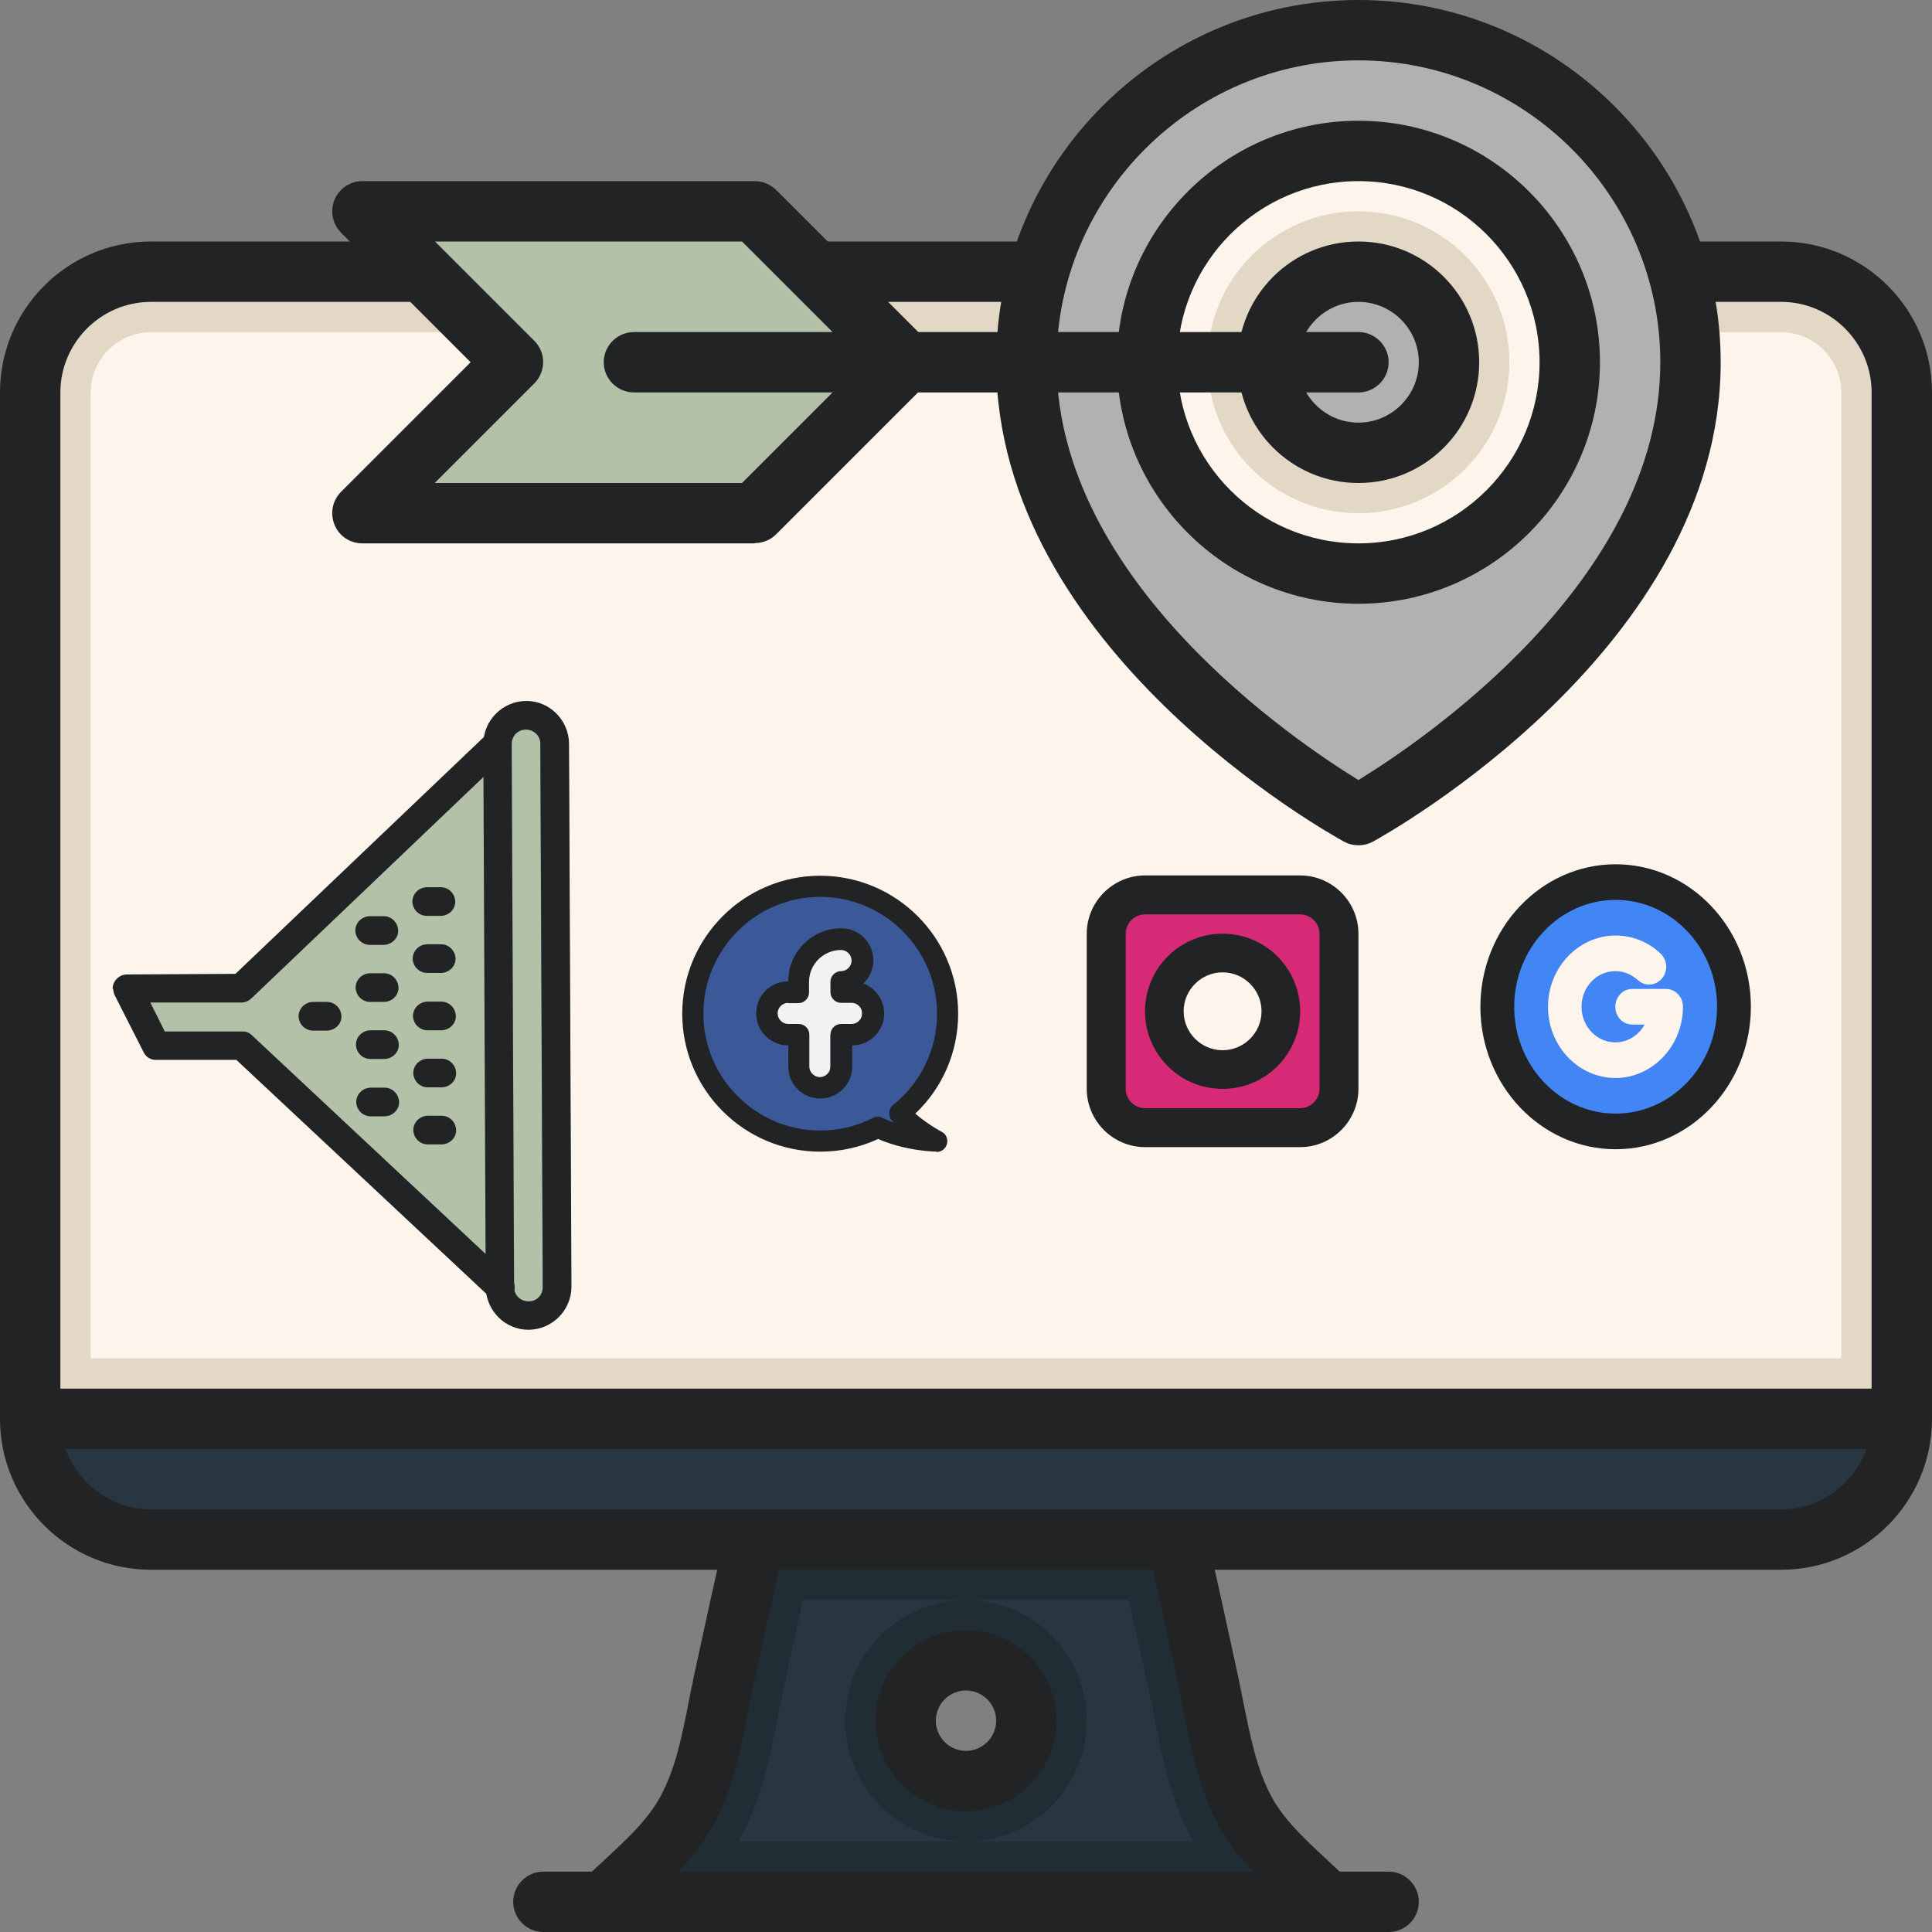 <?xml version="1.0" encoding="UTF-8"?>
<svg xmlns="http://www.w3.org/2000/svg" id="Ebene_2" viewBox="0 0 64 64">
  <rect x="0" y="0" width="64" height="64" fill="#808080" stroke="none"/>
  <defs>
    <style>.cls-1{fill:#f2f2f2;}.cls-2{fill:#e3d7c5;}.cls-3{fill:#fdf5eb;}.cls-4{fill:#b3c1a8;}.cls-5{fill:#b1b1b1;}.cls-6{fill:#d62976;}.cls-7{fill:#222325;}.cls-8{fill:#202d35;}.cls-9{fill:#4285f4;}.cls-10{fill:#3b5998;}.cls-11{fill:#33a6a6;}.cls-12{fill:#273640;}</style>
  </defs>
  <g id="_29-filter">
    <g>
      <g>
        <path class="cls-12" d="m41.23,59.95c-.7-1.31-.9-2.85-1.21-4.29-.34-1.55-.68-3.11-1.03-4.66h-14c-.35,1.55-.69,3.11-1.03,4.66-.31,1.44-.51,2.98-1.21,4.29-.65,1.22-1.8,2.09-2.77,3.05h24c-.96-.96-2.11-1.83-2.77-3.05Zm-9.23-.95c-1.1,0-2-.9-2-2s.9-2,2-2,2,.9,2,2-.9,2-2,2Z"></path>
        <path class="cls-8" d="m32,53c-2.21,0-4,1.79-4,4s1.79,4,4,4,4-1.79,4-4-1.79-4-4-4Zm0,6c-1.1,0-2-.9-2-2s.9-2,2-2,2,.9,2,2-.9,2-2,2Zm0-6c-2.21,0-4,1.79-4,4s1.79,4,4,4,4-1.79,4-4-1.79-4-4-4Zm0,6c-1.1,0-2-.9-2-2s.9-2,2-2,2,.9,2,2-.9,2-2,2Zm9.23.95c-.7-1.31-.89-2.85-1.2-4.29-.34-1.55-.68-3.11-1.03-4.66h-14c-.35,1.55-.69,3.11-1.03,4.66-.31,1.44-.5,2.98-1.2,4.29-.66,1.22-1.81,2.09-2.77,3.05h24c-.96-.96-2.11-1.83-2.77-3.05Zm-16.76,1.05s.04-.07.06-.11c.7-1.31.98-2.73,1.23-3.98.05-.28.11-.55.17-.83.22-1.03.45-2.05.67-3.08h10.8c.22,1.03.45,2.05.67,3.08.06.28.12.55.17.83.25,1.25.53,2.67,1.23,3.98.02.04.04.07.06.11h-15.06Zm11.53-4c0-2.21-1.79-4-4-4s-4,1.79-4,4,1.79,4,4,4,4-1.79,4-4Zm-4,2c-1.1,0-2-.9-2-2s.9-2,2-2,2,.9,2,2-.9,2-2,2Zm0-6c-2.21,0-4,1.79-4,4s1.79,4,4,4,4-1.79,4-4-1.79-4-4-4Zm0,6c-1.1,0-2-.9-2-2s.9-2,2-2,2,.9,2,2-.9,2-2,2Z"></path>
      </g>
      <g>
        <g>
          <rect class="cls-3" x="1" y="9" width="62" height="42" rx="4" ry="4"></rect>
          <path class="cls-2" d="m59,9H5c-2.21,0-4,1.79-4,4v34c0,2.21,1.79,4,4,4h54c2.21,0,4-1.79,4-4V13c0-2.21-1.79-4-4-4Zm2,38c0,1.1-.9,2-2,2H5c-1.1,0-2-.9-2-2V13c0-1.1.9-2,2-2h54c1.1,0,2,.9,2,2v34Z"></path>
        </g>
        <path class="cls-2" d="m59,9H5c-2.21,0-4,1.79-4,4v34c0,2.21,1.79,4,4,4h54c2.21,0,4-1.79,4-4V13c0-2.21-1.79-4-4-4Zm2,36H3V13c0-1.1.9-2,2-2h54c1.1,0,2,.9,2,2v32Z"></path>
        <path class="cls-12" d="m63,47c0,2.21-1.79,4-4,4H5c-2.21,0-4-1.79-4-4h62Z"></path>
      </g>
      <path class="cls-5" d="m56,12c0,9-11,15-11,15,0,0-11-6-11-15,0-6.08,4.92-11,11-11s11,4.92,11,11Z"></path>
      <circle class="cls-5" cx="45" cy="12" r="9"></circle>
      <circle class="cls-3" cx="45" cy="12" r="7"></circle>
      <circle class="cls-2" cx="45" cy="12" r="5"></circle>
      <circle class="cls-5" cx="45" cy="12" r="3"></circle>
      <polygon class="cls-4" points="30 12 25 17 12 17 17 12 12 7 25 7 30 12"></polygon>
      <polygon class="cls-4" points="30 12 25 17 12 17 17 12 30 12"></polygon>
      <path class="cls-7" d="m59,52H5c-2.76,0-5-2.24-5-5V13c0-2.76,2.24-5,5-5h9v2H5c-1.65,0-3,1.35-3,3v34c0,1.65,1.35,3,3,3h54c1.65,0,3-1.35,3-3V13c0-1.65-1.35-3-3-3h-3v-2h3c2.76,0,5,2.24,5,5v34c0,2.76-2.24,5-5,5Z"></path>
      <rect class="cls-7" x="27" y="8" width="7" height="2"></rect>
      <rect class="cls-7" x="1" y="46" width="62" height="2"></rect>
      <path class="cls-7" d="m46,64h-28c-.55,0-1-.45-1-1s.45-1,1-1h28c.55,0,1,.45,1,1s-.45,1-1,1Z"></path>
      <path class="cls-7" d="m20.71,63.71l-1.41-1.41c.25-.25.51-.49.77-.73.72-.67,1.41-1.31,1.82-2.08.49-.92.71-2,.93-3.15.06-.3.12-.59.18-.88.31-1.43.62-2.85.94-4.28l.09-.39,1.95.43-.09.39c-.32,1.42-.63,2.84-.94,4.26-.06.28-.12.56-.17.85-.24,1.24-.5,2.52-1.13,3.7-.57,1.07-1.41,1.85-2.22,2.6-.24.23-.49.45-.72.68Z"></path>
      <path class="cls-7" d="m43.29,63.71c-.23-.23-.47-.46-.72-.68-.81-.76-1.66-1.54-2.22-2.6-.63-1.18-.88-2.46-1.13-3.7-.06-.29-.11-.57-.17-.85-.31-1.42-.62-2.84-.94-4.26l-.09-.39,1.95-.43.09.39c.32,1.42.63,2.85.94,4.28.06.29.12.58.18.88.23,1.14.44,2.23.93,3.15.41.77,1.1,1.41,1.82,2.08.26.24.52.49.77.73l-1.41,1.41Z"></path>
      <path class="cls-7" d="m32,60c-1.65,0-3-1.35-3-3s1.35-3,3-3,3,1.35,3,3-1.35,3-3,3Zm0-4c-.55,0-1,.45-1,1s.45,1,1,1,1-.45,1-1-.45-1-1-1Z"></path>
      <path class="cls-7" d="m45,28c-.17,0-.33-.04-.48-.12-.47-.26-11.52-6.39-11.52-15.88,0-6.62,5.38-12,12-12s12,5.38,12,12c0,9.48-11.05,15.62-11.52,15.88-.15.08-.31.12-.48.12Zm0-26c-5.51,0-10,4.49-10,10,0,7.26,7.95,12.58,10,13.84,2.05-1.26,10-6.58,10-13.84,0-5.51-4.49-10-10-10Z"></path>
      <path class="cls-7" d="m45,20c-4.41,0-8-3.59-8-8s3.59-8,8-8,8,3.59,8,8-3.59,8-8,8Zm0-14c-3.31,0-6,2.69-6,6s2.69,6,6,6,6-2.69,6-6-2.69-6-6-6Z"></path>
      <path class="cls-7" d="m45,16c-2.21,0-4-1.79-4-4s1.79-4,4-4,4,1.79,4,4-1.79,4-4,4Zm0-6c-1.1,0-2,.9-2,2s.9,2,2,2,2-.9,2-2-.9-2-2-2Z"></path>
      <path class="cls-7" d="m45,13h-24c-.55,0-1-.45-1-1s.45-1,1-1h24c.55,0,1,.45,1,1s-.45,1-1,1Z"></path>
      <path class="cls-7" d="m25,18h-13c-.4,0-.77-.24-.92-.62s-.07-.8.22-1.09l4.29-4.29-4.29-4.29c-.29-.29-.37-.72-.22-1.09s.52-.62.92-.62h13c.27,0,.52.11.71.29l5,5c.39.39.39,1.02,0,1.41l-5,5c-.19.19-.44.29-.71.29Zm-10.59-2h10.17l4-4-4-4h-10.17l3.29,3.29c.39.39.39,1.02,0,1.41l-3.29,3.29Z"></path>
      <g>
        <g>
          <path class="cls-10" d="m29.8,36.87c.97-.77,1.59-1.96,1.59-3.3,0-2.33-1.89-4.22-4.22-4.22s-4.22,1.89-4.22,4.22,1.89,4.22,4.22,4.22c.69,0,1.34-.17,1.91-.46.95.46,1.96.46,1.96.46,0,0-.7-.35-1.23-.93Z"></path>
          <path class="cls-10" d="m31.39,33.57c0-2.33-1.89-4.22-4.22-4.22s-4.22,1.89-4.22,4.22,1.89,4.22,4.22,4.22c.69,0,1.34-.17,1.91-.46.95.46,1.96.46,1.96.46,0,0-.7-.35-1.23-.93.97-.77,1.59-1.96,1.59-3.3Zm-2.03,2.74c-.1.08-.18.19-.22.32-.13-.01-.26.01-.38.07-.5.25-1.03.38-1.59.38-1.94,0-3.52-1.58-3.52-3.52s1.58-3.52,3.52-3.52,3.52,1.58,3.52,3.52c0,1.07-.48,2.07-1.32,2.74Z"></path>
        </g>
        <path class="cls-1" d="m27.87,32.87h-.35v-.35c.39,0,.7-.32.7-.7s-.32-.7-.7-.7c-.78,0-1.41.63-1.41,1.41v.35h-.35c-.39,0-.7.32-.7.7s.32.7.7.7h.35v1.06c0,.39.32.7.7.7s.7-.32.7-.7v-1.06h.35c.39,0,.7-.32.7-.7s-.32-.7-.7-.7Z"></path>
        <path class="cls-7" d="m31.04,38.15s-.99,0-1.95-.42c-.61.28-1.25.42-1.92.42-2.52,0-4.57-2.05-4.57-4.57s2.05-4.57,4.57-4.57,4.57,2.05,4.57,4.57c0,1.26-.51,2.45-1.42,3.31.43.37.87.6.87.6.15.07.22.24.18.4-.04.16-.18.27-.34.27Zm-3.87-8.44c-2.13,0-3.87,1.74-3.87,3.87s1.74,3.87,3.87,3.87c.61,0,1.2-.14,1.75-.42.1-.05.21-.05.31,0,.13.06.25.11.38.16-.02-.02-.04-.04-.06-.07-.07-.07-.1-.17-.09-.27,0-.1.05-.19.13-.25.92-.74,1.45-1.84,1.45-3.02,0-2.13-1.74-3.87-3.87-3.87Z"></path>
        <path class="cls-7" d="m27.17,36.39c-.58,0-1.06-.47-1.06-1.06v-.7c-.58,0-1.06-.47-1.06-1.06s.47-1.06,1.06-1.06c0-.97.79-1.76,1.76-1.76.58,0,1.06.47,1.06,1.06,0,.3-.13.58-.33.77.4.15.69.54.69.99,0,.58-.47,1.06-1.06,1.06v.7c0,.58-.47,1.06-1.06,1.06Zm-1.06-3.17c-.19,0-.35.16-.35.35s.16.35.35.35h.35c.19,0,.35.16.35.35v1.06c0,.19.16.35.35.35s.35-.16.35-.35v-1.06c0-.19.16-.35.35-.35h.35c.19,0,.35-.16.35-.35s-.16-.35-.35-.35h-.35c-.19,0-.35-.16-.35-.35v-.35c0-.19.16-.35.35-.35s.35-.16.35-.35-.16-.35-.35-.35c-.58,0-1.06.47-1.06,1.06v.35c0,.19-.16.35-.35.35h-.35Z"></path>
      </g>
      <g>
        <g>
          <rect class="cls-6" x="36.64" y="29.64" width="7.71" height="7.71" rx="2" ry="2"></rect>
          <circle class="cls-3" cx="40.5" cy="33.5" r="1.93"></circle>
        </g>
        <path class="cls-7" d="m40.5,36.07c-1.42,0-2.57-1.15-2.57-2.57s1.15-2.57,2.57-2.57,2.57,1.15,2.57,2.57-1.15,2.57-2.57,2.57Zm0-3.86c-.71,0-1.29.58-1.29,1.29s.58,1.29,1.29,1.29,1.29-.58,1.29-1.29-.58-1.29-1.29-1.29Z"></path>
        <path class="cls-7" d="m43.07,38h-5.14c-1.06,0-1.93-.87-1.93-1.93v-5.14c0-1.06.87-1.93,1.93-1.93h5.14c1.06,0,1.93.87,1.93,1.93v5.14c0,1.06-.87,1.93-1.93,1.93Zm-5.14-7.71c-.35,0-.64.29-.64.64v5.14c0,.35.29.64.64.64h5.14c.35,0,.64-.29.64-.64v-5.14c0-.35-.29-.64-.64-.64h-5.14Z"></path>
      </g>
      <g>
        <g>
          <g>
            <polygon class="cls-4" points="17.03 42.64 8.47 34.63 5.63 34.64 4.68 32.75 8.47 32.73 16.95 24.65 17.03 42.64"></polygon>
            <path class="cls-4" d="m16.95,24.65l-8.48,8.09-3.79.02.96,1.89h2.84s8.56,7.99,8.56,7.99l-.08-17.99Zm-7.83,9.29c-.18-.16-.41-.26-.65-.26.24,0,.47-.1.65-.26l6.9-6.57.06,13.6-6.96-6.51Z"></path>
            <g>
              <path class="cls-4" d="m13.68,33.66c0-.52.42-.95.94-.95h.47c.52,0,.95.42.95.94s-.42.95-.94.95h-.47c-.52,0-.95-.42-.95-.94Z"></path>
              <path class="cls-4" d="m13.67,31.76c0-.52.42-.95.94-.95h.47c.52,0,.95.42.95.94s-.42.95-.94.95h-.47c-.52,0-.95-.42-.95-.94Z"></path>
              <path class="cls-4" d="m13.66,29.87c0-.52.42-.95.94-.95h.47c.52,0,.95.42.95.94s-.42.95-.94.95h-.47c-.52,0-.95-.42-.95-.94Z"></path>
              <path class="cls-4" d="m13.69,37.44c0-.52.42-.95.94-.95h.47c.52,0,.95.42.95.94s-.42.95-.94.95h-.47c-.52,0-.95-.42-.95-.94Z"></path>
              <path class="cls-4" d="m13.69,35.55c0-.52.42-.95.94-.95h.47c.52,0,.95.42.95.94s-.42.95-.94.95h-.47c-.52,0-.95-.42-.95-.94Z"></path>
              <path class="cls-4" d="m11.77,30.83c0-.52.42-.95.94-.95h.47c.52,0,.95.42.95.94s-.42.95-.94.95h-.47c-.52,0-.95-.42-.95-.94Z"></path>
              <path class="cls-4" d="m11.78,32.72c0-.52.42-.95.94-.95h.47c.52,0,.95.42.95.94s-.42.95-.94.95h-.47c-.52,0-.95-.42-.95-.94Z"></path>
              <path class="cls-4" d="m11.79,34.61c0-.52.42-.95.94-.95h.47c.52,0,.95.42.95.94s-.42.95-.94.95h-.47c-.52,0-.95-.42-.95-.94Z"></path>
              <path class="cls-4" d="m11.8,36.51c0-.52.42-.95.94-.95h.47c.52,0,.95.42.95.94s-.42.95-.94.95h-.47c-.52,0-.95-.42-.95-.94Z"></path>
              <path class="cls-4" d="m9.89,33.67c0-.52.42-.95.94-.95h.47c.52,0,.95.42.95.94s-.42.95-.94.95h-.47c-.52,0-.95-.42-.95-.94Z"></path>
            </g>
          </g>
          <g>
            <path class="cls-11" d="m17.98,43.58c-.52,0-.95-.42-.95-.94l-.08-17.99c0-.52.42-.95.94-.95s.95.42.95.94l.08,17.99c0,.52-.42.95-.94.95Z"></path>
            <path class="cls-4" d="m17.98,43.58c-.52,0-.95-.42-.95-.94l-.08-17.99c0-.52.42-.95.94-.95l.09,19.88Z"></path>
          </g>
        </g>
        <g>
          <path class="cls-7" d="m16.09,42.64l-.08-17.99c0-.78.63-1.42,1.41-1.43s1.42.63,1.43,1.41l.08,17.99c0,.78-.63,1.42-1.41,1.43s-1.42-.63-1.43-1.41Zm1.81-18c0-.26-.21-.47-.48-.47s-.47.21-.47.48l.08,17.99c0,.26.21.47.48.47s.47-.21.47-.48l-.08-17.99Z"></path>
          <path class="cls-7" d="m3.73,32.76c0-.09.02-.17.07-.25.09-.14.24-.23.4-.23l3.6-.02,8.35-7.96c.19-.18.49-.17.67.02.18.19.17.49-.02.67l-8.48,8.09c-.09.08-.2.13-.32.13h-3.02s.48.96.48.96h2.55c.12-.01.24.03.33.12l8.56,8.01c.19.18.2.48.02.67-.18.19-.48.2-.67.02l-8.42-7.88h-2.65c-.18.01-.34-.09-.42-.25l-.96-1.89c-.03-.07-.05-.14-.05-.21Z"></path>
          <g>
            <path class="cls-7" d="m13.68,33.66c0-.26.21-.47.47-.48h.47c.26,0,.47.21.48.47s-.21.47-.47.48h-.47c-.26,0-.47-.21-.48-.47Z"></path>
            <path class="cls-7" d="m13.67,31.76c0-.26.21-.47.47-.48h.47c.26,0,.47.21.48.47s-.21.47-.47.48h-.47c-.26,0-.47-.21-.48-.47Z"></path>
            <path class="cls-7" d="m13.66,29.87c0-.26.21-.47.47-.48h.47c.26,0,.47.21.48.47s-.21.47-.47.48h-.47c-.26,0-.47-.21-.48-.47Z"></path>
            <path class="cls-7" d="m13.69,37.44c0-.26.21-.47.47-.48h.47c.26,0,.47.21.48.47s-.21.47-.47.48h-.47c-.26,0-.47-.21-.48-.47Z"></path>
            <path class="cls-7" d="m13.69,35.55c0-.26.21-.47.47-.48h.47c.26,0,.47.21.48.47s-.21.47-.47.48h-.47c-.26,0-.47-.21-.48-.47Z"></path>
            <path class="cls-7" d="m11.77,30.83c0-.26.21-.47.47-.48h.47c.26,0,.47.21.48.47s-.21.47-.47.48h-.47c-.26,0-.47-.21-.48-.47Z"></path>
            <path class="cls-7" d="m11.78,32.72c0-.26.21-.47.47-.48h.47c.26,0,.47.21.48.47s-.21.47-.47.48h-.47c-.26,0-.47-.21-.48-.47Z"></path>
            <path class="cls-7" d="m11.79,34.61c0-.26.21-.47.47-.48h.47c.26,0,.47.21.48.47s-.21.47-.47.48h-.47c-.26,0-.47-.21-.48-.47Z"></path>
            <path class="cls-7" d="m11.8,36.51c0-.26.21-.47.47-.48h.47c.26,0,.47.21.48.47s-.21.47-.47.48h-.47c-.26,0-.47-.21-.48-.47Z"></path>
            <path class="cls-7" d="m9.89,33.67c0-.26.21-.47.47-.48h.47c.26,0,.47.21.48.47s-.21.47-.47.48h-.47c-.26,0-.47-.21-.48-.47Z"></path>
          </g>
        </g>
      </g>
      <g>
        <g>
          <ellipse class="cls-9" cx="53.52" cy="33.35" rx="3.92" ry="4.13"></ellipse>
          <ellipse class="cls-9" cx="53.52" cy="33.35" rx="2.8" ry="2.95"></ellipse>
        </g>
        <g>
          <path class="cls-3" d="m53.52,35.71c-1.24,0-2.24-1.06-2.24-2.36s1.01-2.36,2.24-2.36c.55,0,1.08.21,1.49.6.23.22.25.59.04.83-.21.24-.56.26-.79.05-.21-.19-.47-.3-.75-.3-.62,0-1.12.53-1.12,1.18s.5,1.18,1.12,1.18c.41,0,.78-.24.97-.59h-.41c-.31,0-.56-.26-.56-.59s.25-.59.56-.59h1.12c.31,0,.56.26.56.59,0,1.3-1.01,2.36-2.24,2.36Z"></path>
          <path class="cls-7" d="m53.52,38.07c-2.47,0-4.48-2.12-4.48-4.72s2.01-4.72,4.48-4.72,4.48,2.12,4.48,4.72-2.01,4.72-4.48,4.72Zm0-8.26c-1.85,0-3.36,1.59-3.36,3.54s1.51,3.54,3.36,3.54,3.36-1.59,3.36-3.54-1.51-3.54-3.36-3.54Z"></path>
        </g>
      </g>
    </g>
  </g>
</svg>
